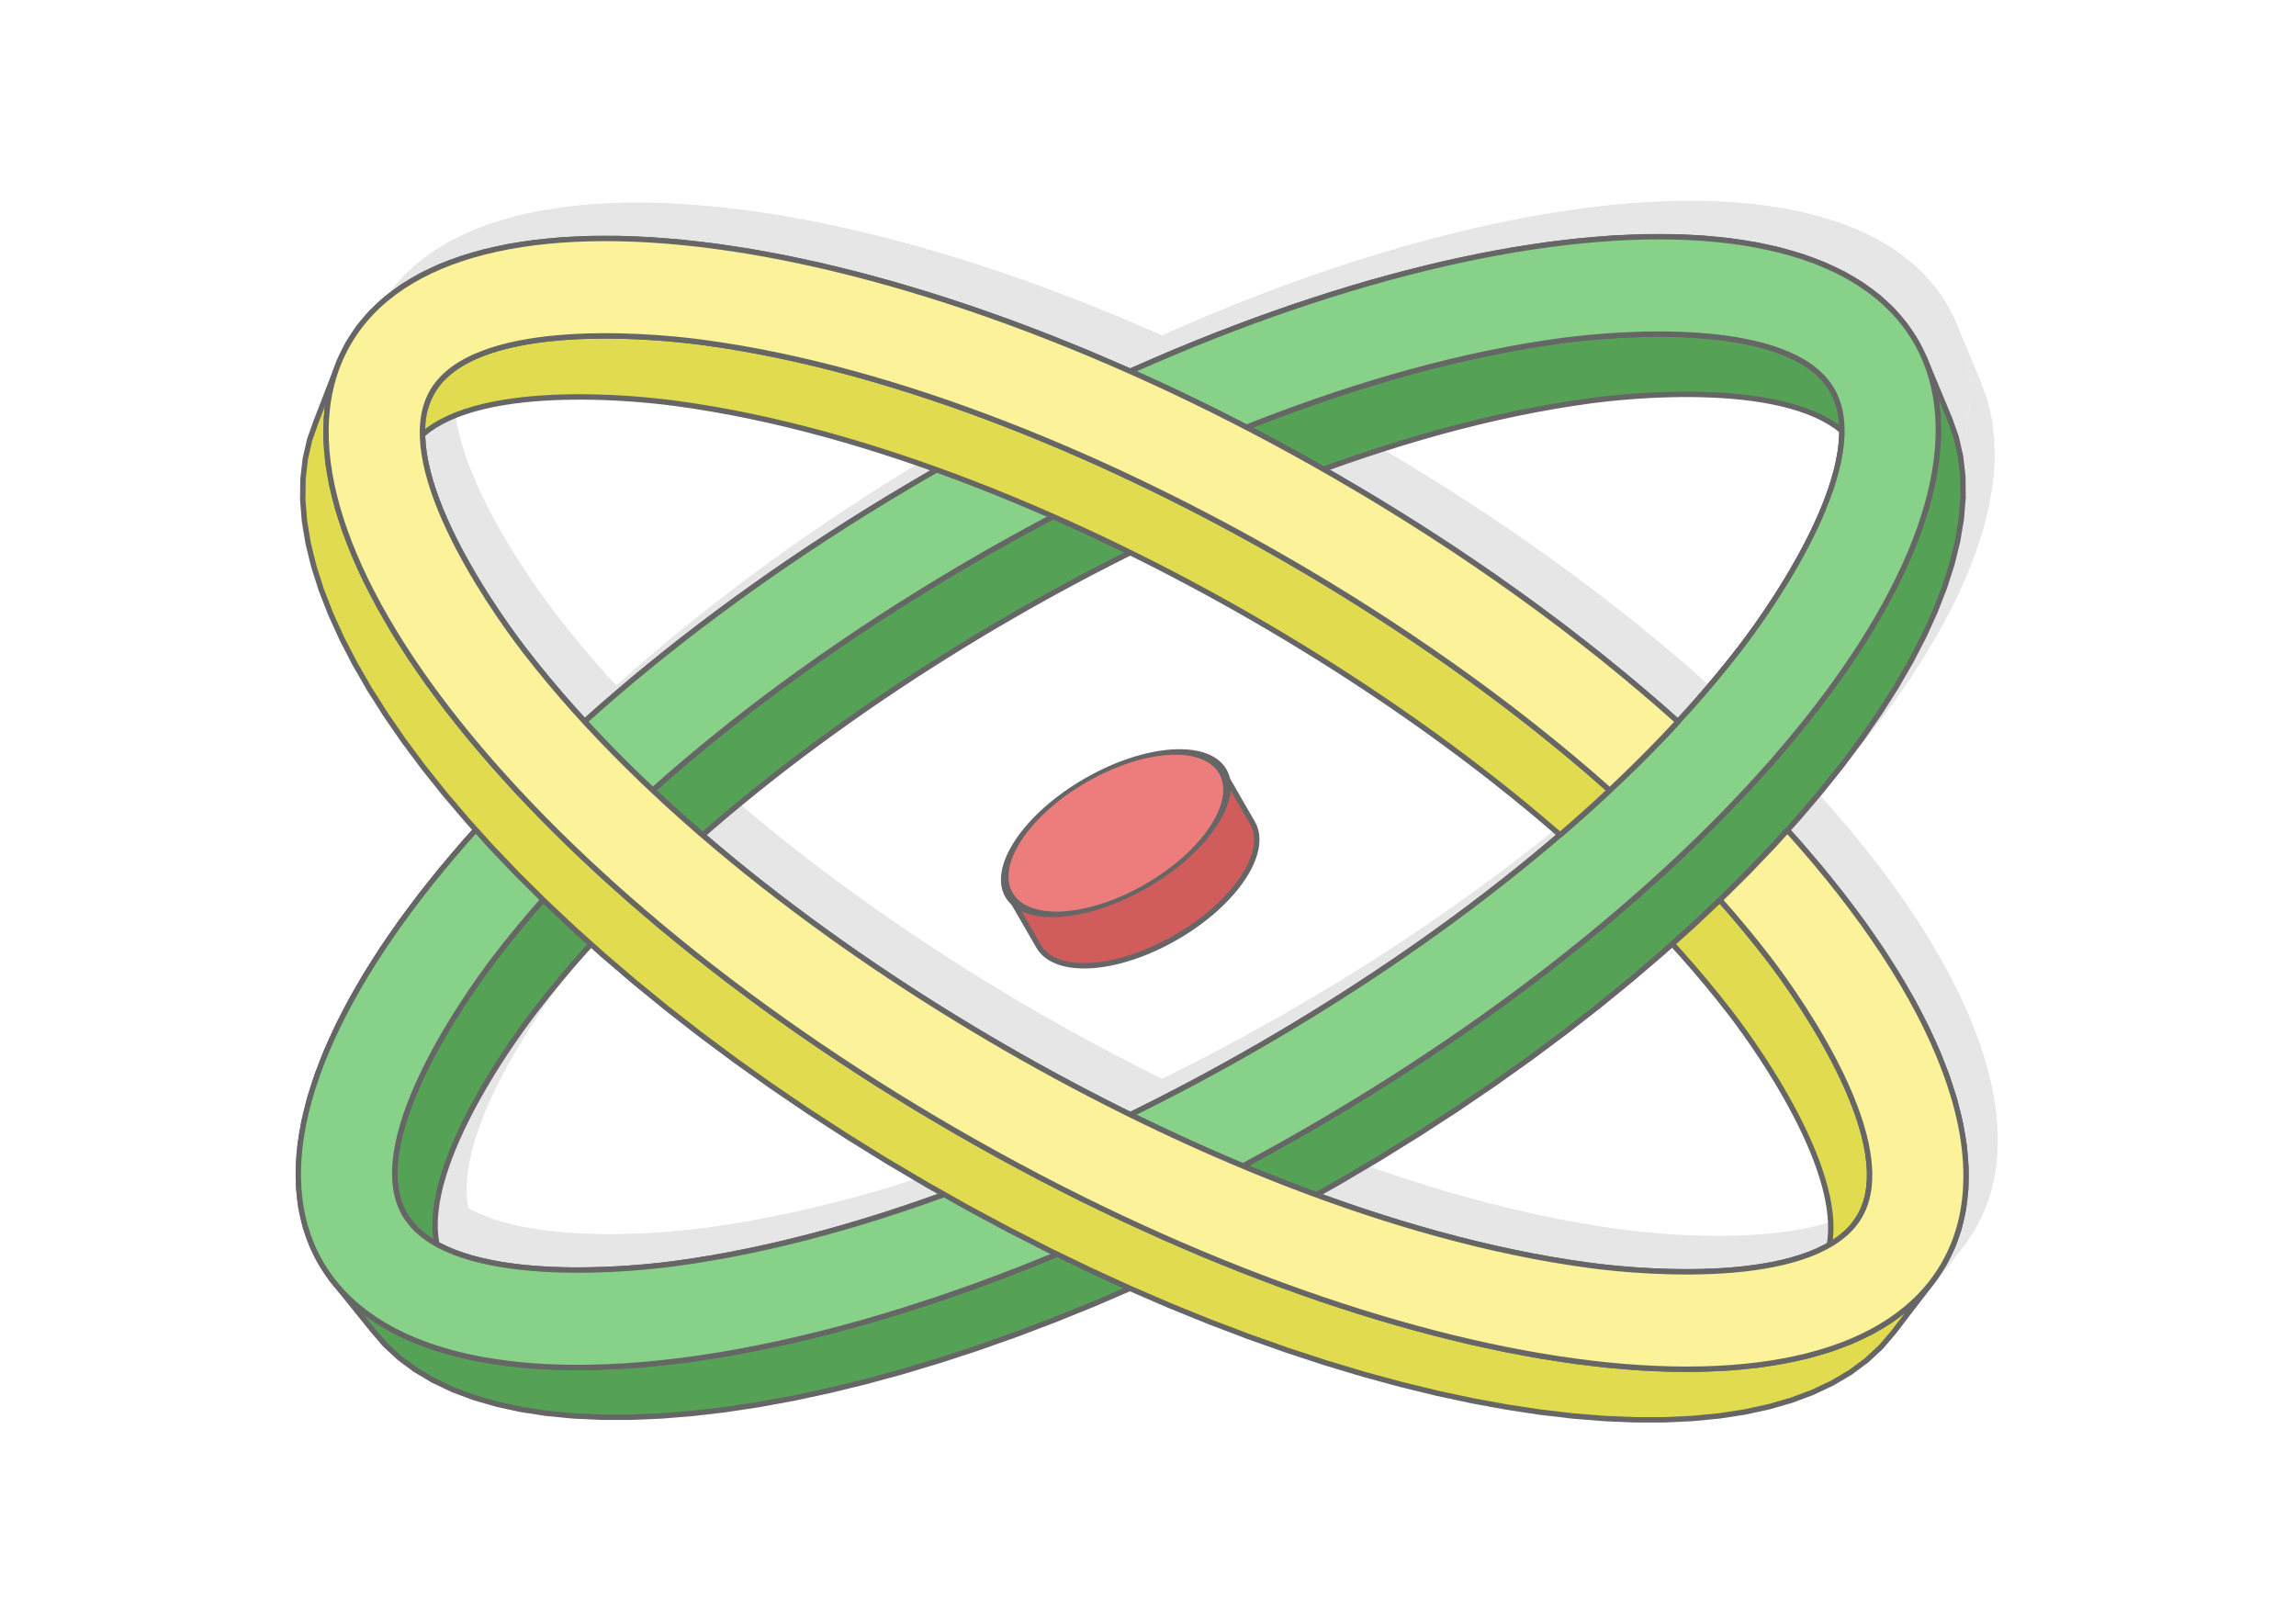 <?xml version="1.0" encoding="UTF-8"?>
<!DOCTYPE svg PUBLIC "-//W3C//DTD SVG 1.1//EN" "http://www.w3.org/Graphics/SVG/1.1/DTD/svg11.dtd">
<!-- Creator: CorelDRAW 2020 (64-Bit) -->
<svg xmlns="http://www.w3.org/2000/svg" xml:space="preserve" width="425px" height="300px" version="1.1" style="shape-rendering:geometricPrecision; text-rendering:geometricPrecision; image-rendering:optimizeQuality; fill-rule:evenodd; clip-rule:evenodd"
viewBox="0 0 301041.9 212500"
 xmlns:xlink="http://www.w3.org/1999/xlink"
 xmlns:xodm="http://www.corel.com/coreldraw/odm/2003">
 <defs>
  <style type="text/css">
   <![CDATA[
    .str0 {stroke:#666666;stroke-width:708.4;stroke-linecap:round;stroke-linejoin:round;stroke-miterlimit:2.613}
    .fil2 {fill:#55A156}
    .fil3 {fill:#88D189}
    .fil6 {fill:#D15C5C}
    .fil4 {fill:#E0DB4F}
    .fil1 {fill:#E6E6E6}
    .fil7 {fill:#ED7D7D}
    .fil5 {fill:#FBF299}
    .fil0 {fill:white}
   ]]>
  </style>
 </defs>
 <g id="Layer_x0020_1">
  <g id="_1772145882400">
   <rect class="fil0" x="0.1" width="301041.6" height="212500"/>
   <g>
    <g>
     <path class="fil1" d="M47600.3 162995.2l5362.3 6654.9 1647.8 1931 1888.2 1749.8 2120.9 1569.9 2344.9 1391.6 2561.3 1214.4 2770 1037.6 2969.8 862.4 3162 688 3345.9 514.8 3522.9 343.2 3690.2 171.9 3850.3 1.6 4002.4 -167.1 4145.8 -334.6 4282.1 -501.4 4409.6 -667.2 4529.5 -831.2 4641.4 -994.9 4744.7 -1157 4840.6 -1318.3 4927.9 -1479.1 5007.4 -1637.9 5078.5 -1795.6 5142.3 -1953 5197.8 -2108.2 5244.5 -2263.6 5283.7 -2417.2 5315.8 -2569.5 5338.5 -2721.6 5353.3 -2871.3 5360.4 -3021.2 5296.5 -3131.7 5163.5 -3200.6 5026.1 -3262.4 4882.6 -3318.6 4735.7 -3367.3 4582.5 -3410.5 4425.3 -3446.8 4261.5 -3476.9 4094.7 -3500.6 3922.4 -3517.6 3744.5 -3528.2 3562 -3532.5 3374.6 -3530.7 3182 -3521.8 2985.3 -3507.1 2782.4 -3485.4 2574.9 -3457.5 2363.1 -3423.6 2145.8 -3382.3 1923.3 -3335.5 1696.2 -3281.9 1464.4 -3222 1227.2 -3155.3 985.2 -3082.5 738.1 -3002.7 486.2 -2917.8 229.2 -2825.2 -32.4 -2726.7 -299.6 -2621.8 -571 -2509.8 -848.2 -2392.6 -3273.1 -7861 -1141.2 -2291.4 -1413.3 -2133.7 -1664.4 -1950 -1907.5 -1767.7 -2142 -1586 -2368.7 -1405.5 -2587.3 -1226.4 -2797.6 -1048.4 -3000.3 -870.9 -3193.9 -695 -3379.9 -519.9 -3557.9 -346.7 -3727.7 -173.4 -3889.1 -2.2 -4042.8 168.9 -4187.9 337.9 -4325.5 507.1 -4454.3 673.3 -4575 839.5 -4688.2 1005 -4792.7 1169.1 -4889.3 1331.4 -4977.7 1494.1 -5057.9 1654.5 -5130.3 1813.8 -5194.5 1972.5 -5249.6 2130 -5297.6 2286.3 -5337.5 2441.3 -5369 2595.8 -5392.1 2748.9 -5407.9 2900.4 -5414.3 3051.7 -5350.3 3163.4 -5215.4 3232.6 -5076.7 3295.4 -4932.7 3352 -4783 3401.4 -4628.8 3445 -4469.5 3481.6 -4304.9 3512.2 -4136.2 3535.7 -3962 3553.4 -3782.5 3563.9 -3598.1 3568.1 -3408.3 3566.5 -3214.5 3557.2 -3015 3542.4 -2810.5 3521 -2600.9 3492.1 -2387.2 3458.1 -2167.5 3416.6 -1942.8 3369.2 -1713.6 3314.9 -1478.9 3254.6 -1239.5 3187.2 -995.1 3113.5 -745.6 3033.5 -491.3 2947 -231.6 2853.6 33 2754.3 302.5 2648.2 576.9 2535.6 856.7 2416.4 1141.3 2290.8 1413.3 2134zm15397.4 -934.3l625.9 755.7 711.1 698 791.4 642.5 865 588.7 934 536.8 997.3 487.5 1055.3 439.8 1108.6 394.1 1154.7 350.5 1197.2 308.6 1233.1 268.8 1263.9 231.6 1289.3 195.4 1309.7 162 1323.8 130.4 1333.5 100.1 1336.5 72.8 1335.4 47.1 1327.8 23.6 1315.9 1.3 1296.2 -18.2 1274.4 -35.8 1244.9 -51.4 1210.6 -65.6 1171 -76.9 1125.7 -87 1074.9 -94.7 1019.2 -100.2 957.6 -104.1 890.7 -106.3 818.4 -105.5 2424.4 -349.4 2433.9 -397.2 2441.8 -443.4 2448 -488.8 2453.9 -532 2457.6 -574.5 2460.6 -615.5 2461.9 -655.4 2462 -693.6 2461.1 -730.9 2459 -766.4 2455.2 -800.8 2450.4 -833.4 2443.7 -865.5 2436.8 -895.8 2428.1 -925 2418.1 -952.8 2406.7 -979 2394.2 -1004.2 2380.6 -1027.8 2365.2 -1050.2 2349 -1071.7 2331.3 -1090.9 2312.2 -1109.2 2292.2 -1126.8 2270.5 -1142.1 2247.8 -1157.1 2223.9 -1169.9 2198.7 -1181.7 2171.8 -1191.8 2144.1 -1201 2115.2 -1209.3 2104.3 -1226.9 2112.3 -1256.4 2118.1 -1284.8 2122.8 -1313.2 2125.4 -1341 2124.8 -1368.2 2125.4 -1395.7 2121.7 -1421.5 2116.8 -1447.8 2110.7 -1473.6 2102.1 -1498.4 2092.5 -1523.3 2080.1 -1547.4 2066.5 -1571.7 2051.3 -1594.6 2034.1 -1617.8 2014.8 -1640.3 1994.3 -1662.2 1972 -1684 1947.1 -1705.3 1920.8 -1725.7 1893.3 -1746.3 1863.6 -1766.2 1832 -1785.4 1798 -1804.4 1763.4 -1823.1 1726.8 -1841.1 1687.4 -1858.8 1647.5 -1876.1 1604.7 -1892.8 1560.8 -1909.1 1515 -1924.8 500.6 -656.2 537.3 -718.3 568.9 -776.9 596.8 -832.3 619.2 -884 638 -931.4 652.1 -975.3 662.1 -1016.3 667.1 -1052.1 668 -1085 664.2 -1114.3 656.4 -1140.2 644.2 -1161.6 626.2 -1179.6 605.8 -1194.3 579.1 -1204.7 549.3 -1211.7 514.6 -1214.6 475.4 -1214.9 431.6 -1210.3 383.9 -1202.4 331.2 -1190.8 273.9 -1175.8 213.1 -1156.8 146.7 -1133.5 76.8 -1107.8 1.6 -1077.3 -77.1 -1043.5 -160.9 -1006.4 -249 -965.1 -341.3 -919.9 -3390.1 -7811.9 -442.8 -880 -541.1 -823.5 -631.8 -763.3 -718.8 -705.4 -798.9 -649 -874.1 -594.6 -943.4 -542.4 -1007.4 -492.3 -1066.3 -444.1 -1119.3 -398.1 -1166.8 -353.9 -1209 -311.9 -1245.6 -271.2 -1276.8 -234 -1302.4 -197.6 -1322.8 -163.8 -1337.3 -131.5 -1346.6 -101.4 -1350.3 -73.4 -1348.5 -47.4 -1341.6 -23.8 -1328.6 -1.4 -1310.2 18.3 -1286.7 36.1 -1257.4 52.2 -1223 66.1 -1182.7 77.7 -1137 87.8 -1085.9 95.5 -1029.6 101.5 -967.3 105.2 -899.5 106.8 -826.7 106.9 -2449.1 353.1 -2458.4 401.3 -2466.2 447.9 -2473.2 493.4 -2478 537.6 -2482.8 580.1 -2485.7 621.9 -2486.3 661.5 -2487.1 700.9 -2486 738.4 -2483.9 774.2 -2480.1 808.8 -2474.8 841.9 -2468.9 874.4 -2461.4 904.6 -2452.5 934.6 -2442.4 962.2 -2430.9 988.9 -2418.5 1014.4 -2404.6 1038.2 -2389.1 1061 -2372.6 1082.1 -2354.8 1101.6 -2335.8 1121 -2315.2 1138 -2293.6 1153.9 -2270.5 1168.6 -2246.4 1181.7 -2220.9 1193.5 -2193.7 1203.9 -2165.6 1213.3 -2136.6 1221.3 -2125.7 1239.5 -2133.4 1269 -2139.9 1297.9 -2143.9 1326.5 -2146.2 1354.7 -2147.7 1381.9 -2146.2 1409.6 -2143.1 1436 -2138.3 1462.5 -2131.8 1488.3 -2123.5 1513.6 -2113.4 1538.6 -2101.5 1563.2 -2087.4 1587.5 -2071.9 1610.6 -2054.7 1634.2 -2035.2 1656.9 -2014.6 1679.1 -1991.5 1701.1 -1966.9 1722.2 -1940.4 1743.4 -1912.3 1763.7 -1882.3 1783.8 -1850.2 1803.6 -1816.8 1822.9 -1780.8 1841.3 -1744.4 1859.8 -1704.6 1877.5 -1663.9 1894.9 -1621 1912.1 -1576.6 1928.3 -1530.5 1944.4 -505.4 662.6 -542.7 725.8 -574.3 785 -602.9 840.6 -625.6 892.6 -644.4 940.7 -658.9 985.8 -668.7 1025.8 -673.9 1063.1 -674.6 1096.1 -671.2 1125.5 -662.8 1151.4 -650.3 1173.7 -633.2 1191.3 -611.4 1206.6 -585.8 1217.1 -554.4 1223.4 -519.7 1227.2 -480.3 1227 -436.1 1222.4 -387.4 1214.6 -334.6 1202.6 -276.8 1187.8 -215 1168.4 -148.3 1145.2 -77.6 1119.1 -1.9 1088 77.9 1054.3 162.5 1016.2 251.6 974.8 344.9 929.2 442.8 880.3 541 823.5 5260.9 6732zm182645.1 -110262.6l-1.1 588.7 -77.4 1119.1 -148.6 1145 -214.9 1168.6 -276.8 1187.6 -334.7 1202.8 -387.4 1214.4 -435.8 1222.7 -480.6 1227.2 -519.6 1226.7 -554.7 1223.7 -585.8 1217.3 -611.2 1206.1 -633.1 1191.3 -650.3 1173.7 -662.9 1151.4 -671.1 1125.8 -674.7 1096 -673.8 1063.1 -668.8 1025.9 -658.8 985.7 -644.4 940.5 -625.7 892.6 -602.6 841.1 -574.5 784.7 -542.7 726.1 -505.4 662 -1530.6 1944.7 -1576.6 1928.4 -1621 1911.7 -1663.8 1895.2 -1704.6 1877.5 -1744.4 1859.6 -1781.2 1841.6 -1816.4 1822.6 -1850.2 1803.6 -1882.3 1783.8 -1912.3 1764 -1940.7 1743.4 -1966.6 1722.2 -1991.6 1701 -2014.5 1679.4 -2035.2 1656.7 -2054.5 1634.1 -2072.1 1610.6 -2087.4 1587.5 -2101.3 1563 -2113.4 1538.8 -2123.5 1513.9 -2132.1 1488 -2138.2 1462.6 -2143.4 1436 -2146 1409.8 -2147.1 1381.7 -2146.5 1354.6 -2144.2 1326 -2139.8 1298.2 -2133.5 1268.9 -2125.6 1239.8 -2136.1 1220.8 -2166.1 1213.6 -2193.4 1204.2 -2221.3 1193.5 -2246.4 1181.4 -2270.5 1168.8 -2293.5 1153.6 -2315.5 1138.1 -2335.6 1120.9 -2354.8 1101.9 -2372.8 1081.9 -2388.8 1061.2 -2404.6 1038.2 -2418.6 1014.4 -2430.8 988.7 -2442.4 962.4 -2452.6 934.3 -2461.4 904.9 -2468.8 874.4 -2475.1 842 -2479.8 808.7 -2484.2 774.3 -2485.7 738.1 -2486.9 700.6 -2486.8 662 -2485.4 621.7 -2482.6 580.4 -2478.2 537.6 -2473.5 493.4 -2465.9 447.9 -2458.4 401.3 -2449.4 353.1 -826.4 106.8 -899.6 106.8 -966.9 105.2 -1030 101.8 -1085.8 95.3 -1137 87.8 -1182.5 77.6 -1223.2 66.1 -1257.5 52 -1286.6 35.9 -1310.2 18.7 -1328.7 -1.3 -1341.5 -23.6 -1348.5 -47.7 -1350.1 -73.6 -1346.9 -101.4 -1337.2 -131.5 -1322.8 -163.6 -1302.5 -197.5 -1276.7 -233.8 -1245.4 -271.4 -1209.3 -311.9 -1166.7 -354.2 -1119.6 -397.6 -1066 -444.6 -1007.5 -492.6 -281.3 -161.7 -149.9 -938.4 -77.7 -1043.5 2.2 -1077.3 76.8 -1107.8 146.7 -1133.8 213.1 -1156.6 273.6 -1175.8 331.4 -1191 383.7 -1202.1 431.8 -1210.3 475.2 -1214.7 514.8 -1215.1 549.1 -1211.2 579.3 -1204.7 605.9 -1194.3 626.4 -1179.8 643.9 -1161.9 656.2 -1139.7 664.4 -1114.5 668 -1085.3 666.9 -1052.1 662.3 -1015.7 651.9 -975.9 638.5 -931.1 619 -883.7 596.4 -832.4 569.2 -776.9 537.3 -718.8 500.4 -655.6 1515.3 -1925.2 1560.7 -1909.1 1604.7 -1893 1647.3 -1876.1 1687.7 -1858.5 1726.5 -1841.1 1763.4 -1823.2 1798.3 -1804.9 1831.7 -1785.1 1863.8 -1766.2 1893.1 -1745.8 1921.1 -1726.2 1947.1 -1705.1 1971.7 -1683.9 1994 -1662.3 2014.8 -1640.3 2034.4 -1617.8 2051.2 -1594.8 2066.5 -1571.2 2080.5 -1547.7 2092.2 -1523.5 2102.1 -1498.2 2110.7 -1473.5 2117.1 -1448.1 2121.6 -1421.5 2124.6 -1395.4 2126 -1368 2125.1 -1341.5 2122.4 -1312.7 2118.5 -1285 2112 -1256.4 2104.5 -1227.2 2115.2 -1208.7 2143.9 -1201.5 2171.7 -1191.9 2199.1 -1181.7 2223.6 -1169.7 2248 -1157 2270.5 -1142.7 2292.2 -1126.2 2312.3 -1109.5 2331.3 -1090.9 2348.9 -1071.4 2365.3 -1050.5 2380.3 -1027.5 2394.4 -1004.5 2406.8 -978.8 2417.7 -952.5 2428.2 -925.2 2437 -895.8 2443.8 -865.5 2450.6 -833.7 2455 -800.7 2459 -766.5 2461.1 -730.6 2462.2 -693.9 2461.9 -655.1 2460.3 -615.5 2457.7 -574.5 2453.8 -532.3 2448 -488.3 2441.6 -443.6 2434.1 -397.3 2424.4 -349.6 818.5 -105.8 890.6 -105.7 957.4 -103.9 1019.7 -100.6 1074.6 -94.6 1125.8 -87 1171.3 -77.1 1210.3 -65.3 1244.6 -51.4 1274.1 -35.9 1297.1 -18.2 1315.5 1.6 1327.9 23.1 1334.8 47.1 1337 72.5 1333.5 101 1323.6 129.8 1309.9 162 1289.4 195.7 1263.8 231.3 1233.1 269 1197.3 308.4 1154.6 350.8 1108.7 394 1055.3 439.9 997.2 487.5 934.1 536.8 865.3 588.4 548 445.2zm-194507.3 114880.4l-702 -1409 -848.4 -2392 -570.8 -2510.4 -299.8 -2621.8 -32.4 -2726.4 229.2 -2825.2 486.1 -2917.8 738.4 -3003 984.9 -3082.5 1227.5 -3155.3 1463.9 -3222 1696.8 -3281.6 1923.3 -3335.5 2146 -3382.4 2362.3 -3423.5 2575.7 -3457.3 2782.1 -3485.7 2985.1 -3507.3 3182.3 -3521.8 3374.6 -3530.4 3561.9 -3532.5 3744.6 -3528.3 3922 -3517.5 4094.8 -3500.7 4262 -3476.8 4424.8 -3446.9 4582.5 -3410.7 4735.7 -3367.3 4883.4 -3318.3 5025.3 -3262.4 5163.4 -3200.6 5296.8 -3131.7 5360.2 -3021 5353.6 -2871.7 5338.2 -2721.4 5315.8 -2569.5 5283.9 -2417 5244.6 -2263.5 5197.4 -2108.8 5142.3 -1952.7 5078.9 -1795.9 5007.4 -1637.6 4927.8 -1478.9 4840.3 -1318.7 4745 -1157.1 4641.4 -994.9 4529.3 -831.5 4409.3 -666.9 4282.4 -501.4 4146.6 -334.6 4001.8 -167.1 3850.3 2.1 3690.3 171.9 3522.6 343 3346.2 514.8 3162 688 2970 862.3 2769.8 1038 2561.2 1213.8 2345 1391.6 2120.8 1570.1 1888.2 1749.8 1647.8 1930.8 540.5 816.3 149.2 654.8 302.5 2648.3 32.9 2754 -231.3 2853.8 -491.5 2947 -745.6 3033.3 -995.1 3113.8 -1239.5 3187.4 -1478.6 3254.1 -1714 3315.1 -1942.8 3369.3 -2167.4 3416.6 -2386.7 3458.1 -2601.1 3492.3 -2810.8 3520.8 -3015 3542.4 -3214.5 3557.4 -3408.8 3566.2 -3597.6 3568.2 -3782.6 3563.8 -3961.9 3553.2 -4136 3536 -4305.1 3511.9 -4469.5 3481.6 -4628.9 3445 -4783.3 3401.6 -4932.4 3351.8 -5076.4 3295.6 -5215.7 3232.7 -5350 3163.3 -5414.8 3052 -5407.4 2900.2 -5392.3 2748.9 -5369.1 2595.5 -5337.4 2441.6 -5297.6 2286.3 -5249.9 2129.9 -5194.3 1972.8 -5130.2 1813.5 -5058 1654.5 -4977.6 1493.3 -4889.4 1332.2 -4792.6 1168.8 -4688.3 1005 -4575 839.9 -4454.2 673.8 -4325.5 506.3 -4187.9 338.1 -4042.8 168.7 -3889.4 -1.9 -3727.4 -173.5 -3558 -346.7 -3379.6 -519.9 -3194.2 -695 -3000.3 -871.1 -2797.6 -1048.1 -2587.2 -1226.5 -2368.8 -1405.7 -2142 -1585.7 -36.6 -34.3z"/>
     <path class="fil1" d="M125959 57483.8c57764.7,-33350.8 115705.5,-41139.2 129413.7,-17395.7 13708.4,23743.6 -22007.1,70027.2 -79771.8,103377.7 -57764.9,33350.8 -115705.8,41139.2 -129413.9,17395.4 -13708.4,-23743.2 22007.1,-70026.9 79772,-103377.4zm6355.9 11008.8c-22625.5,13063 -46910.6,31223.5 -62980.6,52048.6 -5182.5,6716.5 -17400.2,24850.8 -12138.5,33964.2 5261.7,9113.6 27075.2,7600.2 35483.4,6469.9 26069.9,-3504.4 53939.8,-15455.3 76565.6,-28518.3 22625.5,-13063.2 46910.6,-31223.7 62980.6,-52048.9 5182.4,-6716.2 17400.2,-24850.5 12138.5,-33963.8 -5261.7,-9113.6 -27075.3,-7600.2 -35483.4,-6469.9 -26070,3504.4 -53939.8,15455.2 -76565.6,28518.2z"/>
     <path class="fil1" d="M48677.8 42607.4l-3082.5 7971.5 -848.1 2392.3 -571.6 2510.1 -299 2621.8 -32.7 2726.6 228.9 2825.3 486.5 2917.8 738.1 3003 985.4 3082.5 1226.7 3155 1464.4 3222.5 1696.3 3281.7 1923.5 3335.2 2146 3382.6 2362.9 3423.3 2575.2 3457.8 2782.6 3484.9 2984.5 3507.1 3182.4 3522.3 3374.3 3530.1 3561.9 3533.3 3745.1 3528 3922.1 3517.5 4094.4 3500.7 4262.3 3476.6 4424.9 3447.1 4582.5 3410.2 4735.1 3367.3 4883.1 3318.6 5026.1 3262.7 5163.5 3200.5 5296.5 3131.8 5360.5 3020.9 5353.5 2871.5 5338.3 2721.6 5315.2 2569.3 5284.5 2417.2 5244.5 2263.3 5197.7 2109.1 5141.8 1952.4 5079.1 1795.9 5007.4 1637.8 4927.8 1478.9 4840.4 1318.5 4745 1157.1 4640.8 994.8 4529.8 831.8 4409.6 666.9 4281.8 501.2 4146.7 334.6 4001.8 167.3 3850.3 -2.4 3690.5 -171.9 3522.3 -342.6 3345.9 -515.1 3162.3 -688.1 2969.8 -861.7 2770.1 -1038.2 2560.9 -1214.1 2345.5 -1391.4 2120.3 -1570.4 1888.5 -1749.2 1647.8 -1930.8 5171.2 -6765.2 1413.8 -2134 1141.3 -2290.8 856.7 -2416.4 576.6 -2535.8 302.8 -2648.3 33 -2754 -231.6 -2853.9 -491 -2947 -745.9 -3033.7 -995.1 -3113.3 -1239.8 -3186.9 -1478.8 -3254.9 -1713.2 -3314.9 -1943 -3369.2 -2167.5 -3416.6 -2386.9 -3458.1 -2601.4 -3492.3 -2810.3 -3520.8 -3014.7 -3542.4 -1602 -1772.8 -1738.8 1924 -3374.6 3530.7 -836.1 828.8 2554.8 2827.4 2984.5 3506.8 2782.4 3485.2 2575.4 3458 2363.2 3423.3 2145.7 3382.6 1923.3 3335.2 1696.2 3282 1464.2 3222.2 1227.2 3155.1 984.9 3082.4 738.7 3003.6 486.1 2917.5 229.2 2825 -32.9 2726.7 -299.1 2621.7 -571.3 2510.1 -848.1 2392.3 -436.6 876.5 -492.6 456.5 -2142.3 1586 -2368.5 1405.5 -2587.2 1226.6 -2797.9 1047.9 -2999.8 871.1 -3194.1 695 -3380.2 519.9 -3557.4 346.7 -3728 173.2 -3889.4 2.2 -4042.5 -168.7 -4188.1 -338.1 -4325 -506.3 -4454.5 -673.8 -4575 -840.1 -4688 -1005 -4793.2 -1169.1 -4888.8 -1331.6 -4977.6 -1493.6 -5058.3 -1654.5 -5130.2 -1813.8 -5194 -1972.5 -5249.9 -2130 -5297.9 -2286 -5337.4 -2441.9 -5369.1 -2595.5 -5392.1 -2748.6 -5407.6 -2900.5 -5414.5 -3051.7 -5350.3 -3163.3 -5215.4 -3232.7 -5076.7 -3295.6 -4932.5 -3351.8 -4783 -3401.9 -4628.8 -3444.4 -4469.8 -3481.9 -4305.7 -3511.9 -4135.7 -3536.3 -3961.6 -3552.9 -3782.3 -3563.8 -3598.1 -3568.4 -3408.9 -3566 -3214.2 -3557.7 -3014.7 -3542.4 -2810.8 -3520.5 -2601.4 -3492.6 -2386.4 -3458.1 -2167.7 -3416.6 -1942.8 -3369.2 -1713.7 -3315.1 -1478.6 -3254.4 -1239.8 -3186.9 -995.1 -3113.8 -745.8 -3033.5 -490.8 -2947 -231.8 -2854.1 33.5 -2754 301.9 -2648 11.3 -49 869.3 -1312.6 1647.5 -1930.5 1888.5 -1749.6 2120.5 -1570.4 2345 -1391 2561.2 -1214.4 2770.1 -1037.7 2969.8 -862.3 3162.2 -688.3 3346.2 -514.5 3522.4 -343.3 3689.9 -171.3 3850.6 -2.1 4002.3 167.3 4146.2 334.1 4281.8 502 4409.8 666.3 4529.8 831.8 4640.9 994.8 4745 1157.1 4840 1318.8 4927.9 1478.6 5007.3 1637.9 5079.2 1795.8 5142 1952.7 5197.7 2108.6 5244.6 2263.3 5284.2 2417.4 5315.5 2569.8 5338 2720.8 5353.2 2871.6 5360.5 3021.4 5296.5 3131.5 5164 3200.6 5025.6 3262.3 4883.4 3318.9 4735.1 3367.4 4582.5 3409.9 4424.8 3447.1 4262.4 3477.1 4094.7 3500.4 682.7 612.3 556.8 -542.7 447.1 -442 1403.9 -1408.5 376.4 -383.3 1441.7 -1490.4 329.8 -346.4 1377.1 -1467.9 219.3 -237.5 -2017.8 -1809.8 -4136.2 -3536 -4305.2 -3512.4 -4469.5 -3481.4 -4628.8 -3444.7 -4783 -3401.6 -4932.5 -3352.1 -5076.4 -3295 -5216.2 -3233.2 -5350 -3163.1 -5414.6 -3051.7 -5407.1 -2900.2 -5392.6 -2748.9 -5369 -2596 -5337.2 -2441.4 -5297.9 -2286 -5250.2 -2129.9 -5193.7 -1972.3 -5130.2 -1814.1 -5058.3 -1654.4 -4977.6 -1493.9 -4889.3 -1331.9 -4792.9 -1168.6 -4687.8 -1005.2 -4575.5 -839.9 -4454.5 -673.5 -4324.7 -506.6 -4188.2 -338.1 -4042.5 -168.9 -3889.1 2.4 -3727.7 173.2 -3558 346.4 -3379.9 520.2 -3194.4 695 -2999.7 870.9 -2797.7 1048.3 -2587.2 1226.5 -2368.7 1405.5 -2142 1585.9 -1907.5 1767.5 -1664.4 1950 -1413.3 2133.7 -1141.3 2291.2zm8507.8 12867.5l-341.6 919.9 -249 964.8 -160.6 1006.4 -77.4 1043.5 2.1 1077 76.3 1107.8 146.8 1133.8 213.1 1157.1 273.8 1175.3 331.5 1191 383.6 1202.4 431.6 1210.3 475.4 1214.4 514.3 1215.4 549.4 1211.7 579.8 1204.7 605.3 1193.8 626.8 1180.1 643.8 1161.8 656.5 1139.7 663.9 1114 668 1085.6 667.1 1052.1 662.1 1015.7 652.1 975.8 638.3 931.4 619.5 883.5 596.4 832.6 568.7 777.4 537.3 718.1 500.6 655.9 1514.7 1925.1 1561.1 1909.1 1605 1892.8 1647.2 1875.8 1688 1859.1 1726.2 1841.3 1763.2 1822.9 1798.8 1804.7 1831.4 1785.4 1863.6 1765.8 1893 1746.4 1921.2 1725.7 1946.8 1705.3 1971.7 1683.7 1994.2 1662.5 2015.1 1640.3 2034.2 1617.5 2051.2 1594.8 2066.5 1571.3 2080.4 1547.6 2092.5 1523.6 2102.4 1498.4 2110.4 1473.5 2116.8 1447.8 2121.9 1421.6 2124.4 1395.3 2125.9 1368.1 2125.1 1341.2 2122.5 1312.9 2117.9 1285.1 2112.8 1256.4 2104.3 1227.2 2114.9 1208.7 2144.5 1201.2 2171.7 1192.2 2198.5 1181.7 2223.9 1169.9 2247.5 1156.3 2271.3 1142.6 2292.2 1127.1 2312.2 1109.1 2331.3 1091.2 2348.4 1070.9 2365.8 1050.5 2380.3 1028.1 2394.4 1003.9 2406.5 979 2417.8 952.6 2428.2 924.9 2436.5 895.8 2444.5 865.8 2450.4 833.4 2454.7 801 2459.2 766.5 2461.2 730.6 2462.1 693.9 2461.7 655.1 2460.6 615.2 2457.9 575.1 2453.6 531.9 2448.5 488.6 2441.3 443.6 2433.9 397 2424.4 349.7 818.7 105.5 890.7 106.2 957.3 103.9 1019.2 100.7 1075.2 94.5 1125.5 87 1170.7 76.8 1211.1 65.6 1244.6 51.4 1273.6 35.9 1297.6 18.2 1315.3 -1.9 1328.1 -22.7 1334.9 -47.7 1336.7 -72.5 1333.2 -101 1323.9 -129.5 1309.4 -161.7 1289.5 -196 1264.2 -231.3 1233.1 -268.8 1197 -308.4 1155.2 -350.7 1108 -394.1 1055.4 -439.9 997.8 -487.2 933.8 -536.8 864.9 -588.7 791.1 -642.5 711.4 -698.5 626.2 -755.5 5070 -6841.7 540.8 -823.5 442.8 -880.6 345.1 -928.7 251.3 -975.3 162.5 -1016.2 78.2 -1054.3 -2.1 -1088 -77.4 -1118.8 -148.3 -1145.8 -215.3 -1168 -276.5 -1187.6 -334.7 -1202.9 -387.6 -1214.3 -435.8 -1222.7 -480.1 -1226.7 -519.6 -1227.5 -555 -1224 -585.5 -1217 -611.4 -1206.1 -633.2 -1191.3 -650.3 -1173.7 -662.8 -1151.4 -670.9 -1125.5 -674.9 -1096.3 -673.9 -1063.1 -668.7 -1025.9 -658.6 -985.5 -644.7 -940.7 -625.6 -892.6 -602.7 -840.9 -574.8 -784.9 -542.1 -725.8 -506 -662.6 -1530 -1944.4 -1577.1 -1928.4 -1620.7 -1912 -1472.8 -1677 -3582.5 3375.6 -2664.6 2389.7 1165.6 1283.7 1646.7 1875.9 1605.3 1892.7 1560.8 1909.1 1515.2 1924.9 500.9 656.2 536.5 718 569.2 777.4 596.7 832.6 619 883.8 638.2 931.1 652.7 975.8 661.6 1015.7 666.6 1051.9 668.2 1085.6 664.5 1114.2 656.4 1140 643.9 1161.6 626.7 1179.5 605.6 1194.1 579.3 1205.2 549.6 1211.4 514.3 1215.2 475.5 1214.6 431.5 1210.1 383.4 1202.6 331.7 1191.1 273.3 1175.5 213.1 1156.8 147 1133.8 76.3 1107.5 2.2 1077.6 -76.9 1043.3 -111.6 697.1 -510.5 293.7 -1007.5 492.6 -1066.3 443.6 -1119.3 397.8 -1166.7 354.2 -1209 311.9 -1245.7 271.5 -1276.5 234 -1303 197.3 -1322.5 163.3 -1336.9 131.4 -1347.2 101.5 -1350.4 73.9 -1348.2 47.1 -1341.5 23.8 -1328.7 1.6 -1310.5 -18.2 -1286.3 -36.4 -1257.5 -51.9 -1222.7 -66.4 -1183.3 -77.4 -1137 -88.1 -1085.8 -95.3 -1029.4 -101.4 -966.7 -105.3 -900.1 -106.8 -826.4 -106.8 -2449.4 -353.4 -2457.9 -401 -2466.4 -447.9 -2473.2 -493.4 -2478.3 -537.3 -2482.5 -581 -2485.5 -621.6 -2486.8 -661.8 -2486.8 -700.9 -2486.3 -738.1 -2483.9 -774.2 -2479.8 -808.8 -2474.8 -841.9 -2469.1 -874.1 -2461.7 -905.2 -2452 -934.3 -2442.7 -961.9 -2430.8 -989.2 -2418.6 -1014.2 -2404.3 -1038.4 -2389.4 -1060.7 -2372.8 -1082.1 -2354.5 -1102.2 -2335.9 -1120.7 -2315.2 -1138.3 -2293.8 -1153.6 -2270.5 -1168.6 -2246.1 -1181.7 -2220.7 -1193.5 -2194 -1204.2 -2165.8 -1213.2 -2136.4 -1220.8 -2125.4 -1239.8 -2134.2 -1269 -2139.1 -1297.4 -2144.4 -1327 -2146.3 -1354.7 -2147.6 -1381.9 -2145.7 -1409.6 -2143.4 -1436.3 -2138.5 -1462 -2131.5 -1488.2 -2123.6 -1514.2 -2113.3 -1538 -2101.3 -1563.5 -2087.7 -1587.3 -2072.1 -1610.6 -2054.5 -1634.1 -2035.7 -1656.9 -2014 -1679.4 -1991.6 -1700.8 -1966.9 -1722.2 -1940.4 -1743.4 -1912.3 -1764.2 -1882.3 -1783.6 -1849.9 -1803.6 -1816.7 -1822.6 -1781.2 -1841.6 -1743.9 -1859.6 -1704.8 -1877.7 -1663.8 -1895.2 -1621.1 -1911.5 -1576.8 -1928.4 -1530.3 -1944.9 -505.7 -662.1 -542.4 -725.8 -574.5 -784.6 -602.9 -841.2 -625.9 -892.3 -644.4 -941 -658.3 -985.2 -669.1 -1026.2 -673.5 -1063.1 -674.7 -1096.5 -671.2 -1125.5 -663.1 -1151.5 -650.3 -1173.1 -633.1 -1191.9 -611.2 -1205.8 -585.8 -1217 -554.7 -1224 -519.9 -1227.5 -479.7 -1226.7 -436.2 -1222.6 -387.3 -1214.1 -334.7 -1203.1 -276.8 -1187.6 -215.3 -1168.6 -148 -1145.3 -77.4 -1119.1 -0.5 -324.2 737.8 -599.4 865 -588.7 934.1 -537 997.8 -487.3 1055.3 -439.6 1107.8 -393.8 1155.2 -351 1197.2 -308.4 1233.1 -269 1263.9 -231.3 1289.6 -195.5 1309.7 -161.9 1323.6 -130.1 1332.7 -100.2 1337.2 -73.1 1334.8 -47.1 1328.5 -23.3 1315 -1.6 1297.6 18.5 1273.8 35.6 1244.6 51.4 1210.9 65.6 1170.7 76.8 1125.8 87.3 1074.8 94.2 1019 100.2 957.6 104.7 891 106 818.1 105.4 2424.7 350 2433.8 396.7 2441.6 443.3 2448.5 488.9 2453.4 531.9 2457.6 574.8 2460.6 615.5 2462.5 654.9 2461.6 693.9 2461.4 731.1 2458.2 766.2 2455.7 801 2450.2 833.4 2444.5 865.8 2436.5 895.5 2427.6 925 2418.6 952.8 2406.5 978.8 2394.2 1004.2 2380.5 1027.7 2365.3 1050.3 2348.7 1071.7 2331.5 1090.9 2312.3 1109.1 2292.2 1126.9 2270.7 1142.3 2248.1 1157.1 2223.9 1169.6 2198.2 1182 2171.7 1191.9 2144.4 1200.7 2115 1209.3 2104.5 1227.2 2112.3 1256.1 2118.2 1284.8 2122.7 1313.4 2124.9 1340.7 2126.2 1368.6 2124.6 1395.1 2121.3 1421.8 2117.1 1447.5 2110.5 1473.8 2102.3 1498.4 2092.5 1523.1 2079.6 1547.9 2067.3 1571.5 2051 1594.8 2034.1 1617.5 2015.1 1640.3 1994.5 1662.6 1971.5 1683.6 542.9 475.5 301.7 -257.8 486.2 -420.3 1494.1 -1308.6 453.3 -401.6 1509.9 -1356.8 423.5 -385.5 1503.2 -1386.5 351 -328 -375.1 -337 -1966.3 -1722 -1991.8 -1700.8 -2014.3 -1679.4 -2035.5 -1656.9 -2054.4 -1634.1 -2071.9 -1610.6 -2087.9 -1587.3 -2101.3 -1563.4 -2113.1 -1538.3 -2123.8 -1514 -2131.6 -1488.5 -2138.2 -1462 -2143.6 -1436 -2145.8 -1409.5 -2147.3 -1382 -2146.6 -1354.6 -2143.9 -1326.8 -2139.8 -1297.9 -2133.4 -1268.7 -2126 -1239.8 -2136.4 -1221.1 -2165.8 -1213.3 -2193.9 -1203.9 -2220.5 -1193.5 -2246.4 -1181.4 -2270.5 -1168.9 -2293.8 -1154.1 -2315.2 -1137.8 -2335.8 -1120.7 -2354.9 -1101.9 -2372.5 -1082.1 -2389.1 -1061.2 -2404.3 -1038.2 -2418.8 -1014.1 -2430.9 -989 -2442.4 -962.1 -2452.5 -934.4 -2461.4 -905.1 -2468.9 -874.1 -2475 -842.3 -2480.2 -808.5 -2483.3 -774.2 -2486 -738.6 -2487.1 -700.4 -2486.8 -662 -2485.5 -621.7 -2482.5 -580.7 -2478.6 -537.3 -2472.9 -493.4 -2466.4 -447.9 -2458.5 -401 -2448.8 -353.4 -826.7 -106.5 -899.8 -107.1 -967 -105 -1029.6 -101.7 -1085.9 -95.6 -1136.7 -87.8 -1183 -77.3 -1223 -66.2 -1257.4 -52.4 -1286.4 -36.2 -1310.7 -18.2 -1328.5 1.6 -1341.5 23.6 -1348.5 47.4 -1350.6 73.6 -1346.6 101.2 -1337 131.7 -1322.5 163.6 -1302.7 197.5 -1276.8 233.8 -1245.4 271.4 -1208.7 311.4 -1167.3 354.4 -1119.3 398.1 -1066 443.9 -1008 492.6 -942.9 542.1 -874.1 594.6 -798.8 649 -718.6 705.4 -632.3 763.3 -540.8 823.5 -442.8 880.2 -3199.5 7922.3z"/>
     <path class="fil1" d="M179232.5 57712.2c17160.9,9907.6 32375.7,20957.4 44926.3,32217.8l-251.1 271.2 -1340 1428.5 -369.1 387.7 -1393.2 1440.6 -407.8 415.2 -1389.4 1394.5 -448.7 443.1 -1406.6 1371.2 -419.8 404 -1474.3 1397 -49.5 46.3c-13117.6,-11691.7 -28055.1,-21964.8 -42332.7,-30208.3 -22625.5,-13062.5 -50495.9,-25013.6 -76565.6,-28518.3 -8407.9,-1130 -30221.4,-2643.7 -35483.1,6469.7 -5261.7,9113.6 6955.8,27247.9 12138.5,33964.4 16069.7,20825.1 40354.5,38985.6 62980.3,52048.9 22625.8,13062.4 50495.6,25013.5 76565.9,28518.2 8407.9,1130 30221.4,2643.7 35482.9,-6469.6 5261.7,-9113.6 -6955.6,-27248 -12138.6,-33964.7 -1951.1,-2528.3 -4023.8,-5017 -6199.2,-7462.6l160.6 -151.8 3562 -3532.5 3374.6 -3530.7 1748.9 -1935.8c19827.9,21942.3 28426.7,43205.7 20500.7,56933.9 -13708.2,23743.5 -71648.7,15954.9 -129413.6,-17395.7 -57765.2,-33350.5 -93480.2,-79634.4 -79771.8,-103378.2 13707.9,-23743.2 71648.4,-15954.5 129413.4,17396z"/>
     <g>
      <g>
       <path class="fil2 str0" d="M43451.5 167688l5362.1 6654.9 1647.8 1931 1888.2 1749.8 2120.8 1569.9 2344.9 1391.6 2561.3 1214.1 2770 1037.9 2969.8 862.4 3162 687.7 3346.2 515.1 3522.6 343.2 3690.2 171.6 3850.3 1.9 4002.7 -167.1 4145.8 -334.6 4282.1 -501.4 4409.6 -667.2 4529.2 -831.2 4641.4 -994.9 4744.8 -1157 4840.6 -1318.3 4927.8 -1479.4 5007.4 -1637.6 5078.8 -1795.6 5142.1 -1953 5198 -2108.5 5244.3 -2263.6 5283.6 -2416.9 5315.8 -2569.5 5338.5 -2721.6 5353.3 -2871.6 5360.5 -3020.9 5296.5 -3131.7 5163.7 -3200.6 5025.8 -3262.4 4882.6 -3318.6 4736 -3367.3 4582.5 -3410.7 4425 -3446.6 4261.8 -3476.9 4094.7 -3500.6 3922.4 -3517.5 3744.5 -3528.3 3562 -3532.8 3374.5 -3530.3 3182.1 -3521.9 2985.1 -3507.3 2782.3 -3485.1 2575.2 -3457.6 2362.9 -3423.6 2145.7 -3382.3 1923.3 -3335.5 1696.5 -3281.9 1464.2 -3222 1227.2 -3155.3 985.2 -3082.5 738.3 -3002.7 486.2 -2917.8 229.2 -2825.2 -32.7 -2726.7 -299.6 -2621.8 -570.7 -2510.1 -848.2 -2392.3 -3273.1 -7861 -1141.2 -2291.4 -1413.6 -2133.7 -1664.4 -1950.3 -1907.5 -1767.4 -2142 -1586.3 -2368.7 -1405.5 -2587.2 -1226.1 -2797.7 -1048.4 -3000 -870.9 -3194.1 -695 -3379.9 -519.9 -3558 -346.7 -3727.4 -173.4 -3889.4 -2.2 -4042.8 168.7 -4187.9 338.1 -4325.2 507.1 -4454.3 673.3 -4575.2 839.5 -4688.3 1005 -4792.4 1169.2 -4889.6 1331.3 -4977.6 1493.9 -5058 1654.5 -5130.2 1814 -5194.3 1972.5 -5249.9 2129.7 -5297.6 2286.6 -5337.4 2441.3 -5369.1 2595.8 -5391.8 2748.6 -5408.1 2900.7 -5414.3 3051.5 -5350.1 3163.6 -5215.4 3232.6 -5077 3295.4 -4932.6 3352 -4782.8 3401.4 -4629.1 3445 -4469.2 3481.6 -4305.2 3511.9 -4136.2 3536 -3961.9 3553.2 -3782.3 3564.1 -3598.2 3568.1 -3408.5 3566.5 -3214.2 3557.2 -3015.3 3542.4 -2810.2 3521 -2601.2 3492.1 -2386.9 3457.8 -2167.7 3416.9 -1942.9 3369.2 -1713.3 3314.9 -1479.2 3254.3 -1239.5 3187.5 -995.1 3113.5 -745.6 3033.5 -491.3 2947 -231.3 2853.6 32.7 2754.3 302.8 2648.2 576.7 2535.3 856.6 2416.7 1141.3 2290.8 1413.6 2134zm15397.1 -934.3l626 755.5 711.3 698.2 791.1 642.5 865 588.7 934 536.5 997.6 487.8 1055.3 439.8 1108.3 394.1 1155 350.5 1196.9 308.6 1233.1 268.8 1264.2 231.3 1289.3 195.7 1309.7 162 1323.8 130.1 1333.3 100.4 1336.7 72.8 1335.1 47.1 1328.1 23.3 1315.6 1.6 1296.3 -18.2 1274.6 -35.8 1244.6 -51.4 1210.6 -65.6 1171 -76.9 1125.7 -87 1074.9 -94.7 1019.5 -100.4 957.6 -103.9 890.4 -106.3 818.4 -105.5 2424.5 -349.3 2434.1 -397.3 2441.5 -443.4 2448 -488.8 2453.9 -532.2 2457.7 -574.3 2460.5 -615.5 2462 -655.4 2462.2 -693.6 2461.1 -730.9 2458.7 -766.4 2455.2 -800.8 2450.4 -833.4 2444 -865.8 2436.8 -895.5 2427.9 -925 2418.3 -952.8 2406.5 -979 2394.2 -1004.2 2380.5 -1028 2365.3 -1050.3 2348.9 -1071.4 2331.6 -1090.9 2312 -1109.2 2292.1 -1126.8 2270.5 -1142.3 2247.8 -1157.1 2224.2 -1169.7 2198.5 -1181.7 2171.7 -1191.8 2144.1 -1201.3 2115.3 -1209 2104.2 -1227.2 2112.3 -1256.1 2118.4 -1284.8 2122.5 -1313.2 2125.4 -1341.2 2125.1 -1368 2125.4 -1395.7 2121.7 -1421.5 2116.8 -1448.1 2110.7 -1473.3 2101.8 -1498.4 2092.5 -1523.5 2080.2 -1547.2 2066.7 -1571.7 2051.3 -1594.6 2034.1 -1617.8 2014.8 -1640.5 1994.2 -1662 1971.8 -1684 1947.1 -1705.3 1921.1 -1725.7 1893.3 -1746.3 1863.3 -1766.1 1832 -1785.4 1798 -1804.5 1763.4 -1823.1 1726.8 -1841.1 1687.7 -1858.8 1647.2 -1876.1 1605 -1892.8 1560.5 -1909.1 1515.3 -1925.1 500.4 -655.9 537.3 -718.3 568.9 -777.2 596.7 -832.3 619.2 -883.7 638.3 -931.4 651.9 -975.6 662.3 -1016 666.9 -1052.1 667.9 -1085 664.5 -1114.5 656.2 -1140 644.1 -1161.6 626.5 -1179.8 605.5 -1194 579.1 -1204.8 549.4 -1211.7 514.8 -1214.9 475.2 -1214.6 431.5 -1210.6 383.9 -1202 331.2 -1190.9 273.9 -1175.8 213.1 -1156.8 146.7 -1133.5 76.8 -1108.1 1.9 -1077 -77.1 -1043.5 -160.9 -1006.4 -249 -965.1 -341.6 -919.9 -3390.1 -7811.9 -442.8 -880 -540.8 -823.5 -632 -763.3 -718.9 -705.4 -798.8 -649 -873.9 -594.6 -943.4 -542.4 -1007.7 -492.3 -1066.3 -444.1 -1119.3 -398.1 -1166.5 -354.2 -1209.2 -311.6 -1245.4 -271.5 -1277.1 -234 -1302.4 -197.6 -1322.5 -163.5 -1337.5 -131.5 -1346.6 -101.4 -1350.1 -73.4 -1348.8 -47.7 -1341.3 -23.5 -1328.6 -1.6 -1310.2 18.5 -1286.9 36.1 -1257.5 51.9 -1222.9 66.2 -1182.8 77.9 -1137 87.8 -1085.9 95.6 -1029.6 101.4 -967 105.2 -899.8 106.8 -826.7 106.9 -2448.8 352.8 -2458.7 401.3 -2466.2 448.2 -2472.9 493.4 -2478.3 537.6 -2482.8 580.1 -2485.7 621.9 -2486.3 661.5 -2487.1 700.9 -2486 738.4 -2483.6 773.9 -2480.4 809.1 -2474.8 842 -2468.6 874.3 -2461.4 904.6 -2452.8 934.4 -2442.4 962.4 -2430.8 988.9 -2418.6 1014.4 -2404.6 1038 -2388.9 1061.2 -2372.7 1082.1 -2354.9 1101.7 -2335.5 1120.9 -2315.5 1138 -2293.5 1153.6 -2270.5 1168.9 -2246.4 1181.7 -2220.7 1193.5 -2194 1203.9 -2165.3 1213.3 -2136.9 1221.3 -2125.4 1239.5 -2133.7 1269 -2139.8 1297.9 -2143.9 1326.3 -2146.3 1354.6 -2147.4 1382.2 -2146.2 1409.6 -2143.4 1436 -2138.2 1462.5 -2131.9 1488.3 -2123.5 1513.4 -2113.3 1538.8 -2101.4 1563.2 -2087.6 1587.3 -2071.9 1610.8 -2054.7 1634.2 -2035.2 1656.6 -2014.5 1679.1 -1991.3 1701.4 -1967.2 1722.2 -1940.1 1743.4 -1912.3 1763.7 -1882.3 1783.8 -1850.5 1803.6 -1816.7 1822.6 -1780.9 1841.6 -1744.4 1859.8 -1704.6 1877.5 -1663.6 1894.9 -1621.3 1912.1 -1576.5 1928.3 -1530.3 1944.4 -505.7 662.6 -542.7 725.8 -574.2 784.7 -602.9 840.9 -625.7 892.6 -644.4 940.5 -658.8 986 -668.8 1025.8 -673.6 1062.9 -674.6 1096 -671.4 1125.8 -662.6 1151.4 -650.3 1173.4 -633.2 1191.6 -611.7 1206.6 -585.5 1217.1 -554.4 1223.4 -519.9 1227.2 -480.3 1227 -435.9 1222.1 -387.6 1214.9 -334.7 1202.6 -276.5 1187.8 -215.3 1168.4 -148.3 1145.2 -77.4 1118.8 -2.1 1088.3 78.2 1054.3 162.5 1016.2 251.4 974.8 344.8 929.2 443.1 880.3 540.7 823.5 5260.9 6732zm182645.1 -110262.6l-1.1 588.7 -77.1 1118.8 -148.8 1145.3 -215 1168.3 -276.6 1187.6 -334.6 1203.1 -387.6 1214.4 -435.9 1222.7 -480.3 1227.2 -519.9 1226.4 -554.7 1224 -585.8 1217 -611.2 1206.4 -633.1 1191.3 -650.3 1173.7 -662.8 1151.4 -671.2 1125.8 -674.7 1096 -673.8 1062.8 -668.5 1026.2 -658.8 985.7 -644.4 940.5 -625.7 892.6 -602.6 841.1 -574.5 784.7 -542.7 726.1 -505.7 662 -1530.6 1944.5 -1576.3 1928.3 -1621.3 1912 -1663.8 1895.2 -1704.6 1877.5 -1744.1 1859.6 -1781.2 1841.6 -1816.4 1822.6 -1850.5 1803.6 -1882.3 1783.8 -1912.3 1764 -1940.4 1743.1 -1966.9 1722.5 -1991.3 1701.1 -2014.6 1679.3 -2035.1 1656.4 -2054.5 1634.1 -2072.4 1610.9 -2087.4 1587.6 -2101.3 1562.9 -2113.3 1538.8 -2123.6 1513.7 -2131.8 1488.2 -2138.5 1462.6 -2143.3 1436 -2146.1 1409.8 -2147 1381.7 -2146.6 1354.6 -2144.1 1326 -2139.6 1298.2 -2133.7 1268.9 -2125.7 1239.6 -2136.1 1221 -2166.1 1213.6 -2193.4 1204.2 -2221.2 1193.5 -2246.2 1181.4 -2270.8 1168.8 -2293.5 1153.6 -2315.5 1137.8 -2335.3 1121 -2354.8 1102.1 -2373 1081.9 -2388.9 1061.2 -2404.6 1038 -2418.3 1014.3 -2430.9 989 -2442.6 962.4 -2452.5 934.3 -2461.4 904.7 -2468.9 874.6 -2474.8 842 -2480.1 808.7 -2484.2 774.3 -2485.4 738.1 -2487.1 700.6 -2486.8 662 -2485.3 621.7 -2482.8 580.1 -2478.2 537.6 -2473.4 493.7 -2465.7 447.9 -2458.7 401.3 -2449.4 353.1 -826.4 106.8 -899.5 106.8 -966.8 105 -1029.9 101.7 -1085.8 95.6 -1137 87.8 -1182.5 77.6 -1223.2 66.1 -1257.5 52 -1286.9 35.9 -1310.2 18.7 -1328.7 -1.3 -1341.2 -23.6 -1348.8 -47.7 -1350.1 -73.6 -1346.9 -101.4 -1337.2 -131.5 -1322.8 -163.6 -1302.2 -197.5 -1277 -233.8 -1245.1 -271.7 -1209.6 -311.6 -1166.7 -354.2 -1119.3 -397.6 -1066 -444.6 -1007.7 -492.6 -281.1 -161.7 -150.2 -938.7 -77.4 -1043.2 1.9 -1077.6 76.8 -1107.5 146.7 -1133.8 213.1 -1156.6 273.6 -1175.8 331.5 -1191 383.6 -1202.4 431.8 -1210 475.5 -1214.9 514.5 -1214.9 549.1 -1211.4 579.6 -1204.5 605.6 -1194.3 626.5 -1179.8 643.8 -1161.9 656.5 -1139.9 664.4 -1114.3 667.7 -1085.3 667.2 -1052.1 662 -1016 652.2 -975.6 638.5 -931.1 619 -884 596.2 -832.3 569.1 -776.9 537.3 -718.6 500.7 -655.9 1515 -1924.9 1560.8 -1909.1 1604.7 -1893 1647.5 -1876.1 1687.4 -1858.5 1726.8 -1841.1 1763.2 -1823.2 1798.5 -1804.9 1831.7 -1785.1 1863.8 -1766.2 1892.8 -1745.7 1921.1 -1726.3 1947.1 -1705.1 1972 -1683.9 1994 -1662.5 2014.8 -1640.1 2034.4 -1618 2051 -1594.6 2066.5 -1571.5 2080.4 -1547.6 2092.5 -1523.3 2102.1 -1498.2 2110.7 -1473.5 2116.8 -1448.1 2121.6 -1421.5 2124.9 -1395.4 2126 -1368.3 2125.1 -1341.2 2122.4 -1312.9 2118.2 -1284.8 2112.3 -1256.4 2104.3 -1227.2 2115.2 -1209 2144.1 -1201.2 2171.7 -1191.9 2198.8 -1181.7 2223.6 -1169.9 2248.1 -1157.1 2270.7 -1142.4 2292 -1126.2 2312.2 -1109.5 2331.3 -1090.9 2348.9 -1071.7 2365.6 -1050.5 2380.3 -1027.2 2394.1 -1004.5 2407.1 -978.8 2417.5 -952.8 2428.4 -924.9 2436.8 -895.8 2444 -865.5 2450.6 -833.7 2454.7 -800.7 2459 -766.5 2461.1 -730.6 2462.2 -693.9 2461.9 -655.1 2460.3 -615.5 2458 -574.8 2453.6 -532 2448.2 -488.5 2441.6 -443.4 2433.8 -397.3 2424.5 -349.6 818.6 -105.8 890.5 -105.7 957.6 -103.9 1019.7 -100.6 1074.4 -94.5 1125.7 -87.1 1171.3 -77.1 1210.6 -65.3 1244.3 -51.4 1274.1 -35.9 1297.4 -18.2 1315.3 1.4 1328.1 23.3 1334.8 47.1 1336.7 72.5 1333.5 100.7 1323.9 130.1 1309.7 162 1289.3 195.7 1263.9 231.3 1233.1 269 1197.2 308.5 1154.9 350.7 1108.4 394 1055.3 439.6 997.5 487.5 934.1 537.1 865 588.4 548 445.2zm-194507.3 114880.4l-702 -1409 -848.1 -2392.3 -571 -2510.1 -299.9 -2621.8 -32.1 -2726.4 228.9 -2825.2 486.4 -2917.8 738.1 -3003 985 -3082.5 1227.4 -3155.3 1464.2 -3222 1696.5 -3281.6 1923.3 -3335.5 2146 -3382.6 2362.6 -3423.3 2575.4 -3457.6 2782.4 -3485.6 2985.1 -3507.1 3182 -3521.8 3374.6 -3530.7 3562 -3532.2 3744.5 -3528.3 3922.3 -3517.5 4094.8 -3500.7 4262 -3476.8 4424.8 -3447.1 4582.5 -3410.5 4735.4 -3367.3 4883.4 -3318.3 5025.6 -3262.4 5163.2 -3200.6 5296.7 -3131.7 5360.5 -3020.9 5353.6 -2871.8 5338.2 -2721.4 5315.5 -2569.5 5284 -2417 5244.5 -2263.8 5197.5 -2108.5 5142.5 -1952.7 5078.9 -1795.9 5007.1 -1637.9 4928.1 -1478.6 4840.1 -1318.7 4745.2 -1157.1 4641.2 -994.8 4529.5 -831.6 4409.3 -666.9 4282.4 -501.4 4146.4 -334.6 4002 -167.1 3850.1 1.9 3690.4 171.9 3522.7 343.2 3345.9 514.5 3162 688.3 2970.3 862.3 2769.8 1037.7 2561 1214.1 2344.9 1391.6 2120.9 1569.9 1888.2 1750 1647.8 1930.8 540.7 816.3 148.9 654.8 302.8 2648 32.6 2754.3 -231 2853.8 -491.5 2946.8 -745.6 3033.5 -995.1 3113.8 -1239.8 3187.4 -1478.6 3254.1 -1713.9 3315.2 -1942.9 3369.2 -2167.4 3416.6 -2386.7 3457.8 -2601.1 3492.6 -2810.8 3520.5 -3015 3542.7 -3214.2 3557.4 -3409.1 3566 -3597.6 3568.4 -3782.3 3563.8 -3961.9 3553.2 -4136 3536 -4305.4 3511.9 -4469.5 3481.6 -4628.8 3445 -4783.1 3401.3 -4932.4 3352.1 -5076.7 3295.3 -5215.6 3233 -5350.1 3163.3 -5414.5 3051.7 -5407.6 2900.5 -5392.4 2748.9 -5369 2595.5 -5337.2 2441.3 -5297.6 2286.6 -5250.2 2129.9 -5194.2 1972.5 -5130.3 1813.8 -5058 1654.5 -4977.4 1493.3 -4889.5 1332.2 -4792.7 1168.8 -4688 1005 -4575.2 839.9 -4454.3 673.6 -4325.2 506.5 -4188.2 338.1 -4042.5 168.7 -3889.7 -1.9 -3727.1 -173.5 -3558.2 -346.7 -3379.7 -519.9 -3194.1 -695 -3000.1 -871.1 -2797.9 -1048.1 -2587.2 -1226.5 -2368.5 -1405.7 -2142 -1586 -36.9 -34z"/>
       <path class="fil3 str0" d="M121810 62176.4c57764.9,-33350.6 115705.4,-41139 129413.9,-17395.5 13708.1,23743.3 -22007.1,70027.2 -79772.1,103377.7 -57764.9,33350.5 -115705.5,41138.9 -129413.9,17395.4 -13708.1,-23743.2 22007.1,-70026.9 79772.1,-103377.6zm6355.8 11009c-22625.2,13063 -46910.4,31223.5 -62980.3,52048.6 -5182.7,6716.5 -17400.2,24850.8 -12138.5,33964.2 5261.7,9113.6 27074.9,7599.9 35483.1,6469.9 26070,-3504.4 53939.8,-15455.3 76565.6,-28518.5 22625.5,-13063 46910.6,-31223.5 62980.6,-52048.7 5182.4,-6716.2 17400.2,-24850.5 12138.5,-33963.8 -5261.7,-9113.6 -27075.2,-7600.2 -35483.4,-6469.9 -26069.7,3504.1 -53939.8,15455.2 -76565.6,28518.2z"/>
      </g>
      <g>
       <path class="fil4 str0" d="M44528.8 47300.2l-3082.3 7971.5 -848.4 2392.3 -571.3 2510.1 -299 2621.5 -32.9 2727 228.9 2825.2 486.4 2917.8 738.4 3002.7 985.2 3082.8 1226.9 3155 1464.2 3222.5 1696.5 3281.4 1923.5 3335.5 2146 3382.6 2362.6 3423.3 2575.5 3457.5 2782.3 3485.2 2984.5 3507.1 3182.4 3522 3374.3 3530.4 3562 3533.1 3745 3528.2 3922.1 3517.5 4094.4 3500.7 4262.4 3476.6 4424.8 3447.1 4582.5 3410.2 4735.1 3367.3 4883.4 3318.6 5025.8 3262.7 5163.5 3200.5 5296.8 3131.8 5360.2 3020.9 5353.5 2871.5 5338.3 2721.4 5315.5 2569.5 5284.2 2417.2 5244.8 2263.3 5197.5 2109.1 5141.7 1952.1 5079.1 1795.9 5007.4 1638.1 4927.9 1478.9 4840.3 1318.2 4745 1157.1 4641.1 995.1 4529.5 831.5 4409.6 667.2 4281.8 501.2 4146.7 334.6 4001.8 167.3 3850.6 -2.4 3690.2 -171.9 3522.4 -342.6 3346.1 -515.1 3162.3 -688 2969.5 -861.8 2770.1 -1038.2 2561.2 -1214.1 2345.2 -1391.3 2120.6 -1570.5 1888.2 -1749.5 1648.1 -1930.5 5171.2 -6765.2 1413.5 -2134 1141.3 -2290.8 856.7 -2416.4 576.9 -2535.8 302.6 -2648.3 32.9 -2754 -231.6 -2853.9 -490.7 -2947 -745.9 -3033.7 -995.3 -3113.3 -1239.8 -3186.9 -1478.6 -3254.9 -1713.4 -3314.9 -1943.1 -3369.2 -2167.4 -3416.6 -2386.7 -3458.1 -2601.7 -3492.3 -2810.2 -3520.8 -3014.8 -3542.4 -1602 -1773.1 -1738.6 1924.4 -3374.5 3530.3 -836.1 829.1 2554.6 2827.4 2984.5 3506.8 2782.6 3485.2 2575.2 3457.8 2363.1 3423.5 2145.7 3382.6 1923.3 3335.3 1696.3 3281.9 1464.4 3222.2 1227.2 3154.8 984.9 3082.8 738.4 3003.5 486.2 2917.5 229.1 2825 -32.6 2726.7 -299.1 2621.7 -571.5 2510.1 -848.2 2392.3 -436.6 876.3 -492.6 456.4 -2142 1586.3 -2368.8 1405.5 -2587.2 1226.7 -2797.6 1047.8 -2999.8 871.1 -3194.4 695 -3380.2 519.9 -3557.4 346.7 -3727.9 173.2 -3889.2 2.2 -4042.7 -168.7 -4187.9 -338.1 -4325.3 -506.5 -4454.2 -673.6 -4575.3 -840.1 -4688 -1005 -4793.2 -1169.1 -4888.8 -1331.6 -4977.6 -1493.6 -5058.2 -1654.5 -5130.3 -1814.1 -5193.7 -1972.2 -5250.2 -2130 -5297.8 -2286.3 -5337.5 -2441.6 -5369.1 -2595.5 -5392 -2748.6 -5407.4 -2900.7 -5414.5 -3051.5 -5350.6 -3163.3 -5215.4 -3232.7 -5076.7 -3295.6 -4932.4 -3351.8 -4783 -3401.8 -4628.9 -3444.8 -4469.8 -3481.6 -4305.4 -3511.9 -4135.7 -3536.3 -3961.9 -3552.8 -3782 -3563.9 -3598.1 -3568.7 -3408.9 -3565.7 -3214.4 -3557.7 -3014.8 -3542.6 -2810.8 -3520.3 -2601.1 -3492.8 -2386.7 -3457.9 -2167.7 -3416.6 -1942.8 -3369.2 -1713.4 -3315.1 -1478.9 -3254.4 -1239.5 -3186.9 -995.1 -3113.8 -745.8 -3033.8 -491 -2946.7 -231.9 -2854.1 33.5 -2754.3 302 -2647.7 11.5 -49 869 -1312.6 1647.8 -1930.5 1888.5 -1749.6 2120.5 -1570.4 2345 -1391.3 2561.2 -1214.1 2769.8 -1037.7 2970.1 -862.3 3162 -688.3 3346.1 -514.5 3522.4 -343.2 3690.2 -171.4 3850.6 -2.1 4002.1 167.3 4146.1 334.1 4281.8 502 4409.9 666.3 4529.7 831.8 4641.2 994.8 4745 1157.1 4839.7 1318.8 4928.2 1478.6 5007.1 1637.9 5079.1 1795.8 5142.3 1952.7 5197.4 2108.6 5244.9 2263.3 5283.9 2417.4 5315.5 2569.8 5338 2720.9 5353.3 2871.5 5360.7 3021.4 5296.5 3131.5 5163.7 3200.3 5025.9 3262.4 4883.1 3318.9 4735.1 3367.6 4582.5 3409.9 4424.9 3446.8 4262.3 3477.4 4094.7 3500.1 682.9 612.6 556.9 -542.7 447.1 -442 1403.6 -1408.7 376.4 -383.1 1442 -1490.4 329.8 -346.4 1376.8 -1467.9 219.3 -237.5 -2017.5 -1809.7 -4136.5 -3536.3 -4305.1 -3512.2 -4469.6 -3481.4 -4628.8 -3444.7 -4783 -3401.6 -4932.4 -3352.1 -5076.5 -3295 -5216.2 -3233.2 -5349.7 -3163.4 -5414.6 -3051.4 -5407.3 -2900.4 -5392.7 -2748.7 -5369 -2596 -5337.2 -2441.3 -5297.8 -2286.3 -5250 -2129.7 -5193.9 -1972.3 -5130.3 -1814 -5058.2 -1654.8 -4977.7 -1493.6 -4889 -1331.9 -4793.2 -1168.8 -4687.7 -1005 -4575.3 -839.9 -4454.5 -673.5 -4324.7 -506.6 -4188.5 -338.1 -4042.5 -168.9 -3889.1 2.4 -3727.7 173.2 -3557.9 346.4 -3380 520.2 -3194.1 695 -3000 870.9 -2797.7 1048.4 -2587.2 1226.1 -2368.7 1405.5 -2142 1586.2 -1907.5 1767.2 -1664.4 1950.3 -1413.3 2133.7 -1141.2 2291.2zm8508 12867.2l-341.9 920.2 -249 964.8 -160.3 1006.4 -77.7 1043.5 2.4 1077 76.3 1107.6 146.8 1134 213.1 1157.1 273.8 1175.3 331.2 1191 383.9 1202.4 431.6 1210.3 475.2 1214.4 514.5 1215.4 549.1 1211.4 579.9 1205 605.5 1193.8 626.5 1180.1 643.9 1161.8 656.4 1139.7 663.9 1114 668.3 1085.6 666.8 1052.1 662.4 1015.7 651.9 975.6 638.2 931.6 619.5 883.5 596.7 832.6 568.7 777.2 537.3 718.3 500.3 655.9 1515 1925.1 1560.8 1909.1 1605.3 1892.8 1646.9 1875.6 1688 1859.3 1726.2 1841.3 1763.5 1822.9 1798.5 1804.7 1831.5 1785.1 1863.5 1765.9 1893.1 1746.6 1921.1 1725.7 1947.1 1705.3 1971.5 1683.7 1994.2 1662.5 2015.1 1640 2034.1 1617.8 2051.2 1594.6 2066.8 1571.5 2080.4 1547.6 2092.2 1523.3 2102.4 1498.7 2110.4 1473.5 2116.9 1447.6 2122.1 1421.8 2124.1 1395.3 2125.9 1368.1 2125.2 1341 2122.4 1313.1 2118.2 1284.8 2112.6 1256.7 2104.5 1227.2 2114.9 1208.7 2144.2 1201.3 2171.7 1192.1 2198.5 1181.7 2224.2 1169.9 2247.5 1156.3 2271 1142.6 2292.2 1126.8 2312.5 1109.4 2331 1091.2 2348.7 1070.9 2365.5 1050.5 2380.3 1028.1 2394.5 1003.6 2406.5 979.1 2418 952.8 2427.9 924.7 2436.5 896 2444.5 865.8 2450.4 833.4 2455 801 2459 766.5 2461.1 730.6 2462.4 693.6 2461.7 655.4 2460.6 615.2 2457.6 575.1 2453.9 531.9 2448.3 488.6 2441.3 443.6 2433.8 397 2424.7 349.7 818.4 105.5 891 106.2 957.1 103.9 1019.2 100.7 1075.1 94.2 1125.7 87.3 1170.8 76.8 1210.9 65.6 1244.6 51.4 1273.5 35.9 1297.6 17.9 1315.3 -1.6 1328.2 -22.7 1334.8 -47.7 1337 -72.5 1332.9 -101 1323.9 -129.5 1309.4 -161.7 1289.6 -196 1264.4 -231.6 1233.1 -268.8 1196.7 -308.1 1155.2 -350.7 1108.1 -394.1 1055.3 -439.9 997.8 -487.2 933.8 -537 865.2 -588.7 790.9 -642.3 711.6 -698.5 625.9 -755.5 5070 -6841.7 541.1 -823.5 442.5 -880.5 345.1 -928.8 251.6 -975.2 162.5 -1016.3 77.9 -1054.3 -1.8 -1088.2 -77.7 -1118.6 -148.3 -1145.8 -215 -1168 -276.8 -1187.6 -334.6 -1202.9 -387.7 -1214.3 -435.8 -1222.7 -480 -1226.7 -519.7 -1227.5 -554.7 -1224 -585.7 -1217 -611.2 -1206.1 -633.5 -1191.6 -650 -1173.4 -663.1 -1151.4 -670.9 -1125.8 -674.9 -1096.3 -673.9 -1062.8 -668.7 -1025.9 -658.3 -985.4 -644.7 -940.8 -625.9 -892.6 -602.6 -841.1 -574.8 -784.7 -542.2 -725.8 -505.7 -662.6 -1530.2 -1944.4 -1577.2 -1928.4 -1620.7 -1912 -1472.5 -1677 -3582.5 3375.7 -2664.6 2389.6 1165.3 1283.7 1647 1875.9 1605 1892.7 1561.1 1909.1 1515 1924.9 500.9 655.9 536.7 718.3 568.9 777.4 597 832.6 619 883.5 638 931.4 652.7 975.8 661.5 1015.5 666.9 1052.1 667.9 1085.6 664.5 1114.2 656.7 1140 643.9 1161.6 626.4 1179.5 605.6 1193.8 579.6 1205.5 549.4 1211.4 514.2 1215.2 475.5 1214.6 431.6 1210.1 383.6 1202.6 331.4 1191.1 273.6 1175.2 213.1 1156.8 147 1134.1 76.3 1107.5 1.9 1077.3 -76.8 1043.6 -111.7 696.8 -510.5 293.7 -1007.4 492.6 -1066.1 443.9 -1119.6 397.8 -1166.7 354.2 -1209 311.9 -1245.4 271.5 -1276.7 234 -1303 197.3 -1322.3 163.3 -1337.2 131.4 -1346.9 101.5 -1350.6 73.9 -1348 47.1 -1341.8 23.8 -1328.4 1.6 -1310.7 -18.4 -1286.1 -36.2 -1257.8 -51.9 -1222.6 -66.4 -1183.1 -77.4 -1137 -88.1 -1085.8 -95.5 -1029.7 -101.5 -966.7 -105 -900 -106.8 -826.5 -106.8 -2449.3 -353.4 -2457.9 -401 -2466.5 -447.9 -2472.9 -493.7 -2478.5 -537 -2482.6 -581 -2485.4 -621.6 -2486.9 -661.8 -2486.8 -700.9 -2486.3 -738.1 -2483.6 -774.2 -2479.8 -808.8 -2475.1 -841.9 -2468.8 -874.4 -2462 -904.9 -2452 -934.3 -2442.4 -962.2 -2430.8 -989.2 -2418.8 -1013.8 -2404.4 -1038.5 -2389.4 -1060.7 -2372.5 -1082.1 -2354.5 -1102.5 -2336.1 -1120.4 -2315.3 -1138.3 -2293.8 -1153.6 -2270.2 -1168.6 -2246.4 -1181.7 -2220.7 -1193.5 -2193.9 -1204.1 -2165.9 -1213.3 -2136.3 -1220.8 -2125.4 -1239.8 -2134 -1269 -2139.3 -1297.6 -2144.2 -1326.8 -2146.3 -1354.7 -2147.9 -1381.9 -2145.4 -1409.6 -2143.6 -1436.2 -2138.3 -1462 -2131.6 -1488.6 -2123.7 -1513.9 -2113.1 -1538 -2101.3 -1563.5 -2088 -1587.3 -2071.8 -1610.6 -2054.7 -1634.4 -2035.5 -1656.6 -2014 -1679.4 -1991.8 -1700.8 -1966.7 -1722.5 -1940.7 -1743.1 -1912.3 -1764.2 -1882 -1783.6 -1850.2 -1803.6 -1816.7 -1822.6 -1781.1 -1841.6 -1743.9 -1859.6 -1704.9 -1877.7 -1663.8 -1895.2 -1621 -1911.8 -1576.9 -1928.3 -1530 -1944.7 -506 -662.1 -542.4 -725.8 -574.2 -784.6 -603.2 -841.2 -625.6 -892.6 -644.4 -940.7 -658.6 -985.2 -669 -1026.2 -673.6 -1063.1 -674.7 -1096.5 -671.1 -1125.5 -663.2 -1151.5 -650.2 -1173.1 -633.2 -1191.9 -611.2 -1206 -585.5 -1216.8 -555 -1224.3 -519.6 -1227.2 -480 -1226.7 -436.1 -1222.6 -387.4 -1214.1 -334.7 -1203.4 -276.8 -1187.6 -215.2 -1168.3 -148.1 -1145.6 -77.1 -1118.8 -0.5 -324.2 737.6 -599.4 864.9 -588.7 934.1 -537 997.8 -487.3 1055.3 -439.8 1107.8 -393.6 1155.2 -351 1197.3 -308.4 1233.1 -269 1263.9 -231.3 1289.5 -195.5 1309.7 -161.9 1323.6 -130.1 1333 -100.4 1336.9 -72.9 1334.9 -47.1 1328.4 -23.3 1315 -1.6 1297.6 18.2 1273.8 35.6 1244.6 51.7 1210.9 65.6 1171 76.8 1125.8 87.3 1074.6 94 1018.9 100.4 957.6 104.7 891.3 106 818.1 105.2 2424.7 349.9 2433.5 397 2441.6 443.3 2448.6 488.6 2453.3 532.3 2457.9 574.5 2460.6 615.7 2462.2 654.9 2461.6 693.9 2461.4 731.1 2458.5 766.2 2455.7 800.8 2449.9 833.6 2444.5 865.6 2436.5 895.7 2427.9 925 2418.3 952.8 2406.8 978.8 2393.9 1004.2 2380.8 1027.7 2365.3 1050.3 2348.7 1071.4 2331.2 1090.9 2312.6 1109.5 2291.9 1126.8 2270.8 1142.3 2248 1157.1 2223.9 1169.6 2198.2 1182 2171.7 1191.6 2144.5 1201 2115.2 1209 2104.5 1227.5 2112.3 1256.1 2117.9 1284.8 2123 1313.4 2124.6 1340.7 2126.2 1368.6 2124.6 1395.1 2121.4 1421.8 2117.1 1447.5 2110.4 1473.8 2102.6 1498.4 2092.2 1523.1 2079.9 1547.9 2067.1 1571.5 2050.9 1594.8 2034.2 1617.5 2015.1 1640.3 1994.4 1662.6 1971.5 1683.6 542.9 475.5 301.8 -258.1 486.1 -420 1494.4 -1308.6 453 -401.6 1510.2 -1356.8 423.2 -385.5 1503.3 -1386.5 350.9 -328.2 -375 -336.8 -1966.4 -1722 -1991.8 -1701 -2014.3 -1679.4 -2035.5 -1656.7 -2054.4 -1634.1 -2071.9 -1610.9 -2087.6 -1587 -2101.3 -1563.4 -2113.4 -1538.6 -2123.5 -1513.7 -2131.6 -1488.5 -2138.5 -1462 -2143.3 -1436 -2145.8 -1409.5 -2147.3 -1382.3 -2146.6 -1354.6 -2144.1 -1326.5 -2139.9 -1297.9 -2133.4 -1268.7 -2126 -1239.8 -2136.3 -1221.1 -2165.9 -1213.3 -2193.6 -1203.9 -2220.7 -1193.5 -2246.2 -1181.4 -2270.8 -1168.9 -2293.7 -1154.1 -2315 -1137.8 -2336.1 -1120.7 -2354.8 -1101.9 -2372.3 -1082.1 -2389.3 -1061.5 -2404.4 -1037.9 -2418.8 -1014.1 -2430.9 -989 -2442.4 -962.4 -2452.2 -934.3 -2461.4 -904.9 -2469.2 -874.1 -2475 -842.3 -2479.9 -808.7 -2483.6 -774 -2486 -738.6 -2487.1 -700.4 -2486.8 -662 -2485.5 -621.7 -2482.5 -580.6 -2478.3 -537.4 -2473.1 -493.4 -2466.5 -448.1 -2458.2 -401.1 -2449 -353.1 -826.8 -106.5 -899.8 -107.1 -966.9 -105 -1029.7 -101.7 -1085.8 -95.6 -1136.8 -87.8 -1183 -77.3 -1222.9 -66.2 -1257.5 -52.4 -1286.4 -36.2 -1310.4 -18.5 -1328.5 1.9 -1341.8 23.3 -1348.2 47.7 -1350.6 73.6 -1346.9 101.2 -1336.7 131.7 -1322.8 163.3 -1302.7 197.6 -1276.5 233.7 -1245.6 271.7 -1208.8 311.4 -1167.2 354.4 -1119.4 398.1 -1066 443.9 -1007.7 492.6 -943.2 542.1 -873.8 594.6 -799.1 649 -718.3 705.4 -632.6 763 -540.8 823.8 -442.8 880.2 -3199.2 7922z"/>
       <path class="fil5 str0" d="M175083.7 62404.7c17160.9,9907.9 32375.5,20957.4 44926,32218.1l-250.8 271.2 -1340 1428.5 -369.4 387.7 -1393.2 1440.6 -407.7 415.2 -1389.5 1394.3 -448.4 443.3 -1406.6 1371.3 -420 403.9 -1474.4 1397 -49.2 46.3c-13117.9,-11691.7 -28055.1,-21965.1 -42333,-30208.3 -22625.5,-13062.5 -50495.6,-25013.9 -76565.5,-28518.3 -8408,-1130 -30221.5,-2643.7 -35483.2,6469.7 -5261.7,9113.6 6955.8,27247.9 12138.8,33964.4 16069.4,20825.1 40354.3,38985.6 62980.1,52048.9 22625.7,13062.4 50495.6,25013.5 76565.8,28518.2 8407.9,1129.8 30221.5,2643.7 35483.2,-6469.6 5261.7,-9113.6 -6955.8,-27248 -12138.6,-33964.7 -1951.4,-2528.3 -4023.8,-5017.3 -6199.5,-7462.6l160.9 -151.8 3562 -3532.8 3374.5 -3530.3 1748.8 -1935.9c19828.1,21942 28426.6,43205.7 20500.6,56933.9 -13708.1,23743.3 -71648.7,15954.6 -129413.3,-17395.7 -57765.2,-33350.5 -93480.5,-79634.6 -79772.1,-103378.2 13707.9,-23743.2 71648.7,-15954.5 129413.7,17395.7z"/>
      </g>
     </g>
    </g>
    <g>
     <path class="fil6 str0" d="M164221.3 107890.6c2205,3819.2 -2282.8,10538.6 -10023.8,15008.2 -7741.3,4469.2 -15804.4,4996.1 -18009.3,1176.8l-3892.3 -6741.6 28033.1 -16184.8 3892.3 6741.4z"/>
     <circle class="fil7 str0" transform="matrix(1.352 -0.781 0.385 0.667 146312 109241)" r="10365.7"/>
    </g>
   </g>
  </g>
 </g>
</svg>
